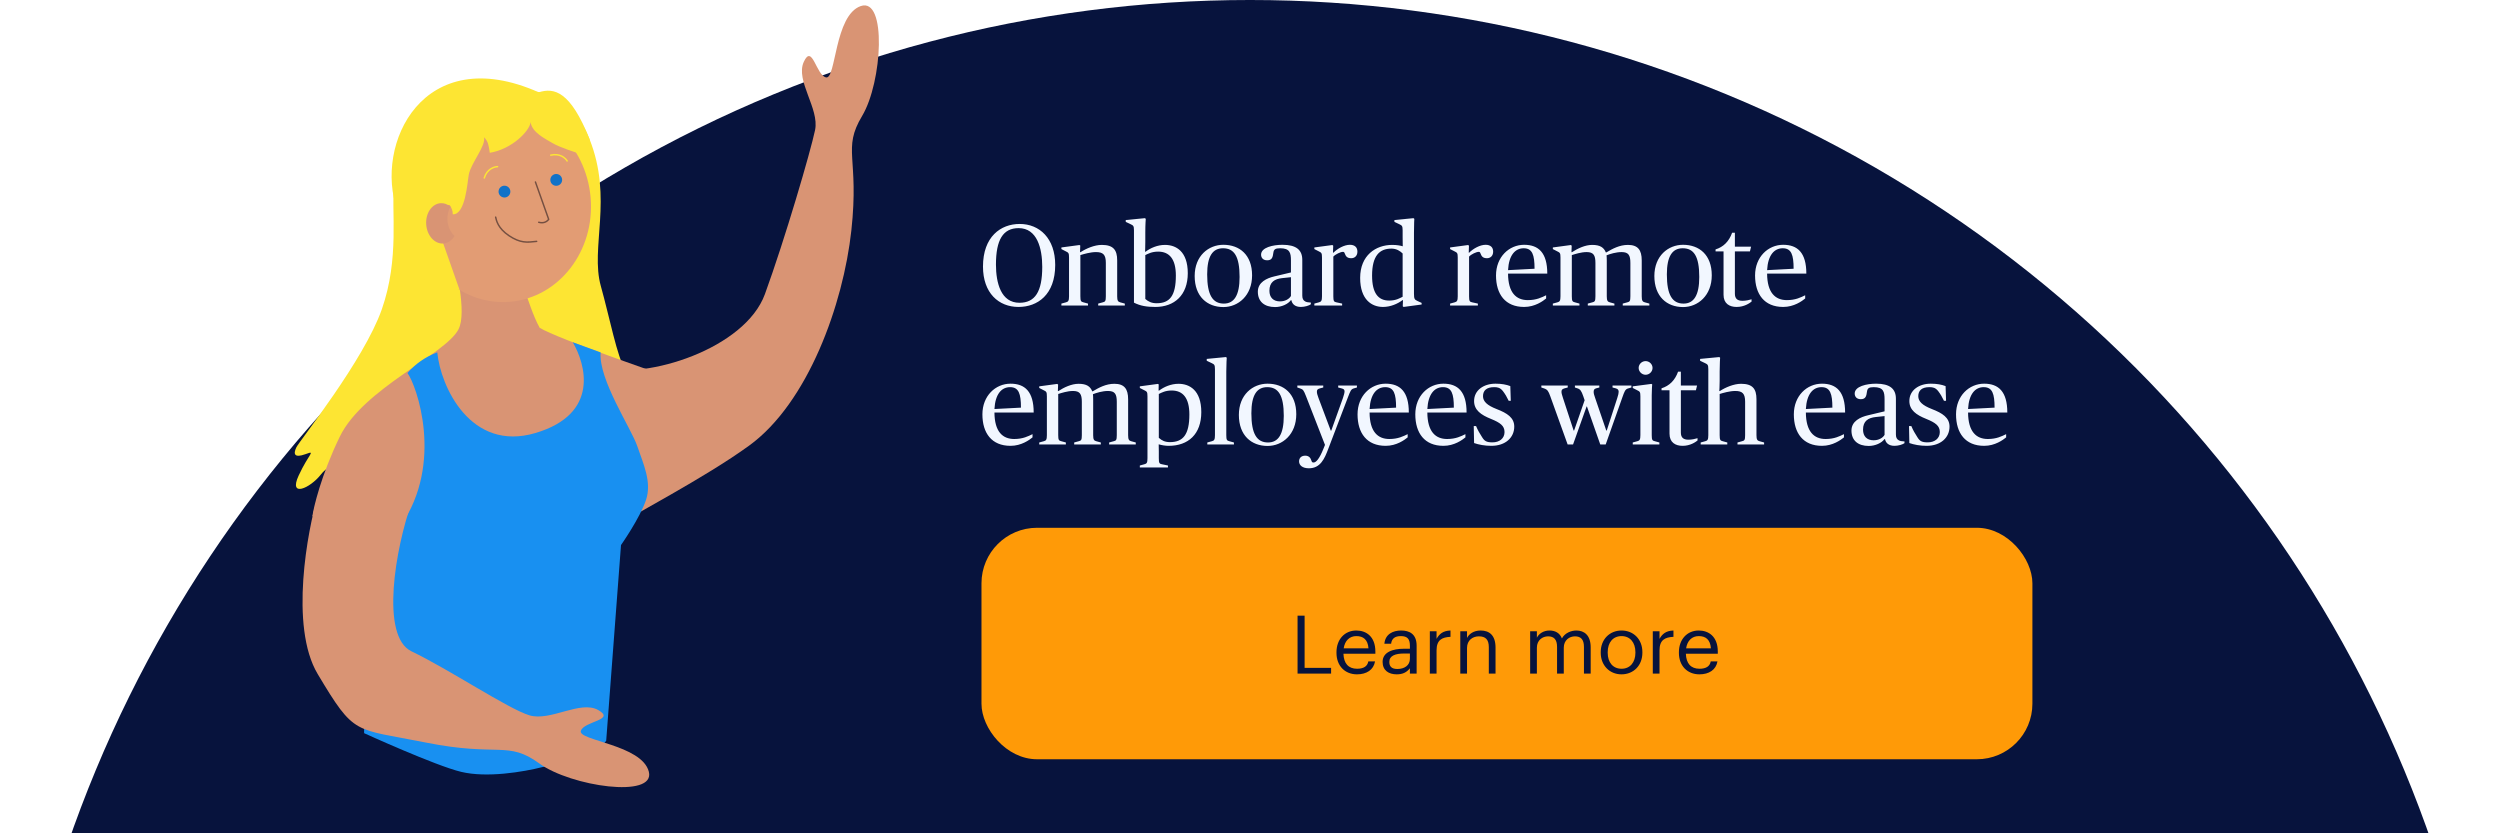 <svg width="1080" height="360" viewBox="0 0 1080 360" fill="none" xmlns="http://www.w3.org/2000/svg">
<rect x="0" y="0" width="1080" height="360" fill="#333333" stroke="none"/>
<g clip-path="url(#clip0_202_5651)">
<rect width="1080" height="360" fill="white"/>
<circle cx="540" cy="540" r="540" fill="#07133D"/>
<path d="M262.472 357.36C257.453 352.58 260.38 323.102 262.472 308.961C234.388 303.981 181.268 290.557 163.582 308.961C145.895 327.365 136.992 351.584 138.486 357.36C181.906 359.352 267.491 362.14 262.472 357.36Z" fill="#07133D"/>
<path d="M254.67 60.084C246.468 39.462 231.686 38.196 224.992 40.341C186.062 22.78 171.351 65.023 170.179 78.189C169.006 91.356 172.665 111.538 164.952 133.604C157.239 155.67 129.407 190.348 128.01 193.276C126.613 196.203 127.182 197.931 131.941 196.205C136.699 194.48 133.447 195.84 129.008 205.464C124.569 215.088 133.9 210.99 138.618 205.001C142.392 200.209 146.087 201.254 147.045 202.145C147.045 202.145 151.076 192.078 158.681 183.221C166.286 174.365 172.858 169.942 172.858 169.942C183.911 160.159 200.587 153.828 201.242 137.657C201.879 121.912 194.633 111.148 192.039 106.781L186.972 95.067L192.87 88.138C193.157 87.801 193.747 87.815 194.064 88.123C195.143 89.169 197.158 90.9 197.076 92.918C199.06 91.294 200.441 81.972 201.057 78.8C202.04 73.749 210.01 62.965 209.093 59.305C210.939 61.084 212.003 61.127 211.592 66.013C221.24 64.407 228.835 56.546 229.229 52.734C229.668 57.22 235.89 60.127 238.617 61.779C241.866 63.746 245.467 66.318 245.467 66.318C252.451 77.171 254.485 89.407 251.501 101.515C247.232 118.843 229.243 125.002 223.059 127.119L222.995 127.141C221.434 134.111 220.622 133.707 228.602 145.984C243.945 151.294 254.784 156.108 270.099 159.654C266.68 154.614 263.284 136.86 259.559 123.58C254.903 106.981 264.922 85.861 254.67 60.084Z" fill="#FDE533"/>
<path d="M198.041 142.324C201.941 134.894 196.513 114.925 195.375 105.695L225.956 123.764C228.212 129.19 230.121 136.244 233.147 141.609C240.668 146.283 288.248 162.81 305.874 168.394L312.646 188.374L229.091 231.539L134.948 223.007C135.491 219.199 138.697 205.274 146.81 188.598C156.95 167.751 192.317 153.228 198.041 142.324Z" fill="#D99474"/>
<ellipse rx="38.537" ry="41.907" transform="matrix(-0.996 0.086 0.086 0.996 216.763 88.628)" fill="#E29C74"/>
<circle r="2.555" transform="matrix(-0.999 -0.04 -0.04 0.999 217.924 82.776)" fill="#1172C8"/>
<circle r="2.555" transform="matrix(-0.999 -0.04 -0.04 0.999 240.294 77.714)" fill="#1172C8"/>
<path d="M231.306 78.628L237.045 94.793C236.134 95.849 234.842 96.578 232.733 96.024" stroke="#744F41" stroke-width="0.637" stroke-linecap="round" stroke-linejoin="round"/>
<path d="M231.839 104.269C227.583 104.768 224.781 105.07 219.902 101.827C215.023 98.584 214.419 95.103 214.117 93.797" stroke="#744F41" stroke-width="0.637" stroke-linecap="round" stroke-linejoin="round"/>
<path d="M214.951 71.998C213.504 72.017 210.332 73.02 209.212 76.881" stroke="#FDE533" stroke-width="0.637" stroke-linecap="round" stroke-linejoin="round"/>
<path d="M245.004 69.545C244.293 68.313 241.878 66.088 237.903 67.036" stroke="#FDE533" stroke-width="0.637" stroke-linecap="round" stroke-linejoin="round"/>
<path d="M254.672 60.084C246.47 39.462 239.443 37.733 232.749 39.878C182.644 17.629 161.53 62.507 171.635 90.826L183.198 120.649L198.529 125.207L190.28 101.788L193.103 89.065C193.229 88.495 194.082 88.323 194.401 88.813C195.014 89.753 195.656 91.026 195.593 92.594C201.134 92.815 201.906 78.563 202.523 75.391C203.505 70.339 210.012 62.964 209.094 59.304C210.94 61.084 211.101 62.833 211.593 66.012C221.241 64.406 228.836 56.546 229.23 52.733C229.669 57.22 235.891 60.126 238.618 61.778C241.867 63.746 249.467 66.075 249.467 66.075C253.146 71.79 256.313 77.477 257.488 83.404L254.75 100.169C257.99 94.255 258.544 88.732 257.488 83.404L257.897 80.898L254.672 60.084Z" fill="#FDE533"/>
<path d="M196.394 101.921C194.684 100.436 193.485 98.015 193.295 95.216C193.144 92.998 193.654 90.93 194.614 89.321C193.386 88.254 191.894 87.67 190.324 87.776C186.569 88.031 183.79 92.138 184.116 96.949C184.442 101.76 187.751 105.453 191.506 105.199C193.53 105.061 195.271 103.805 196.394 101.921Z" fill="#D99474"/>
<path d="M367.783 99.588C364.299 131.462 349.038 174.083 323.619 192.511C304.181 206.604 273.893 222.125 260.123 230.736L267.809 195.56L259.587 158.899C279.411 164.045 321.83 150.674 330.443 127.061C339.056 103.448 350.168 65.478 352.11 56.186C354.051 46.895 343.531 34.832 347.228 26.744C350.925 18.655 352.538 32.535 356.864 33.439C361.189 34.343 360.465 6.605 371.83 2.627C383.194 -1.351 381.175 35.51 372.447 50.071C363.72 64.632 371.268 67.714 367.783 99.588Z" fill="#D99474"/>
<path d="M231.286 187.071C259.289 178.787 252.92 157.171 247.436 147.86L259.484 152.241C258.476 163.886 272.715 185.066 275.311 192.75C277.906 200.433 281.67 208.197 279.075 215.989C276.479 223.781 268.273 235.464 268.273 235.464L261.875 320.015C246.78 339.085 242.835 329.241 234.389 331.368C225.944 333.496 210.341 336.114 199.211 333.442C188.081 330.771 157.293 316.729 157.293 316.729L157.293 271.775L173.082 227.151C191.936 199.933 179.91 166.337 176.018 161.142C179.407 157.231 183.709 154.217 188.542 152.366L188.907 152.227C190.289 166.888 203.284 195.354 231.286 187.071Z" fill="#1890F1"/>
<path d="M184.069 320.801C152.627 314.52 153.361 318.133 137.244 291.189C124.92 270.584 132.989 228.509 137.244 214.434L152.137 217.332L177.76 217.332C170.887 236.625 164.169 274.863 177.76 281.369C193.857 289.075 219.6 306.26 228.683 309.013C237.767 311.767 250.711 302.351 258.442 306.746C266.173 311.141 252.205 311.525 250.923 315.754C249.642 319.983 277.335 321.707 280.296 333.378C283.257 345.049 246.717 339.788 232.982 329.811C219.248 319.834 215.512 327.081 184.069 320.801Z" fill="#D99474"/>
<rect x="424" y="228" width="454" height="100" rx="24" fill="#FF9A07"/>
<path d="M560.545 291H575.035V288.515H563.59V265.975H560.545V291ZM586.213 291.315C590.343 291.315 593.388 289.39 594.018 285.715H591.113C590.728 287.85 589.083 288.9 586.248 288.9C582.503 288.9 580.508 286.59 580.368 282.425H594.158V281.48C594.158 274.935 590.168 272.38 585.933 272.38C580.893 272.38 577.358 276.23 577.358 281.76V282.04C577.358 287.675 581.033 291.315 586.213 291.315ZM580.473 280.08C580.963 276.825 582.958 274.795 585.933 274.795C588.943 274.795 590.903 276.3 591.183 280.08H580.473ZM603.372 291.315C606.067 291.315 607.712 290.405 609.077 288.69V291H611.982V278.925C611.982 273.815 608.797 272.38 605.297 272.38C601.762 272.38 598.437 273.92 598.052 278.085H600.957C601.237 275.845 602.637 274.795 605.157 274.795C607.957 274.795 609.077 276.02 609.077 278.925V280.255H606.452C601.762 280.255 597.282 281.69 597.282 285.925C597.282 289.67 599.977 291.315 603.372 291.315ZM603.652 289.005C601.097 289.005 600.187 287.815 600.187 285.925C600.187 283.23 602.882 282.32 606.557 282.32H609.077V284.595C609.077 287.43 606.732 289.005 603.652 289.005ZM617.688 291H620.593V280.955C620.593 276.44 622.938 275.285 626.613 275.11V272.38C623.323 272.485 621.748 273.92 620.593 275.985V272.695H617.688V291ZM630.847 291H633.752V279.905C633.752 276.615 636.167 274.9 638.862 274.9C641.802 274.9 643.167 276.335 643.167 279.555V291H646.072V279.765C646.072 274.445 643.412 272.38 639.632 272.38C636.622 272.38 634.592 273.885 633.752 275.6V272.695H630.847V291ZM661.028 291H663.933V279.8C663.933 276.51 666.383 274.9 668.763 274.9C671.283 274.9 672.648 276.23 672.648 279.45V291H675.553V279.8C675.553 276.51 678.003 274.9 680.383 274.9C682.903 274.9 684.268 276.23 684.268 279.45V291H687.173V279.66C687.173 274.34 684.303 272.38 681.013 272.38C678.738 272.38 676.008 273.43 674.748 275.81C673.803 273.36 671.738 272.38 669.393 272.38C666.768 272.38 664.773 273.78 663.933 275.495V272.695H661.028V291ZM700.513 288.9C696.803 288.9 694.528 286.17 694.528 282.005V281.725C694.528 277.525 696.838 274.795 700.513 274.795C704.153 274.795 706.498 277.525 706.498 281.76V282.005C706.498 286.135 704.188 288.9 700.513 288.9ZM700.478 291.315C705.693 291.315 709.508 287.5 709.508 281.97V281.69C709.508 276.195 705.693 272.38 700.513 272.38C695.333 272.38 691.518 276.23 691.518 281.725V282.005C691.518 287.36 695.263 291.315 700.478 291.315ZM714.006 291H716.911V280.955C716.911 276.44 719.256 275.285 722.931 275.11V272.38C719.641 272.485 718.066 273.92 716.911 275.985V272.695H714.006V291ZM734.143 291.315C738.273 291.315 741.318 289.39 741.948 285.715H739.043C738.658 287.85 737.013 288.9 734.178 288.9C730.433 288.9 728.438 286.59 728.298 282.425H742.088V281.48C742.088 274.935 738.098 272.38 733.863 272.38C728.823 272.38 725.288 276.23 725.288 281.76V282.04C725.288 287.675 728.963 291.315 734.143 291.315ZM728.403 280.08C728.893 276.825 730.888 274.795 733.863 274.795C736.873 274.795 738.833 276.3 739.113 280.08H728.403Z" fill="#07133D"/>
<path d="M440 132.6C448.15 132.6 455.85 127.4 455.85 114.45C455.85 103 449.1 96.75 440.5 96.75C432.35 96.75 424.65 102.2 424.65 115.15C424.65 126.6 431.4 132.6 440 132.6ZM440.4 130.8C432.45 130.8 430.25 122.3 430.25 114.3C430.25 103.6 433.3 98.55 440.05 98.55C448.05 98.55 450.25 107.3 450.25 115.3C450.25 126 447.15 130.8 440.4 130.8ZM458.521 132H470.021V131.15L468.021 130.6C467.021 130.35 466.721 130.1 466.721 128V110.2C468.171 109.75 471.071 108.9 473.471 108.9C476.571 108.9 477.721 110.05 477.721 113.55V128C477.721 130.1 477.421 130.35 476.421 130.6L474.421 131.15V132H485.921V131.15L483.921 130.6C483.021 130.35 482.621 129.95 482.621 128V112.45C482.621 107.95 480.921 105.8 475.971 105.8C472.821 105.8 469.221 107.35 466.771 108.95H466.571L466.671 106.05L466.321 105.85L458.521 106.9V107.6L460.371 108.55C461.571 109.15 461.821 109.25 461.821 111.25V128C461.821 129.95 461.471 130.35 460.521 130.6L458.521 131.15V132ZM499.122 132.6C507.272 132.6 513.122 127.55 513.122 118.05C513.122 108.55 508.022 105.8 503.272 105.8C500.022 105.8 496.972 107.15 494.872 108.75H494.672C494.672 108.75 494.772 106.8 494.772 104.55V100.5C494.772 96.65 494.972 94.55 494.972 94.55L494.622 94.25L486.322 95.05V95.85L488.422 96.85C489.522 97.4 489.872 97.5 489.872 99.5V130.75C492.672 132.15 495.372 132.6 499.122 132.6ZM499.672 131C497.572 131 496.122 130.35 494.772 129.15V110.2C495.922 109.65 497.572 108.7 500.322 108.7C505.172 108.7 507.972 111.9 507.972 119.05C507.972 127.8 505.322 131 499.672 131ZM528.499 132.65C534.899 132.65 540.899 127.7 540.899 118.95C540.899 110.1 535.499 105.75 528.499 105.75C522.099 105.75 516.099 110.5 516.099 119.25C516.099 128.1 521.499 132.65 528.499 132.65ZM528.699 131.15C523.899 131.15 521.499 127.5 521.499 118.55C521.499 110.6 523.899 107.25 528.349 107.25C533.149 107.25 535.499 110.7 535.499 119.65C535.499 127.6 533.149 131.15 528.699 131.15ZM550.837 132.65C553.687 132.65 556.437 131.35 557.637 129.7H557.887C558.187 131.35 559.487 132.6 561.987 132.6C563.687 132.6 565.537 132 566.287 131.45V130.7C565.237 130.65 564.437 130.55 563.887 130.25C562.937 129.75 562.587 128.95 562.587 127.65V112.25C562.587 107.95 559.937 105.75 554.037 105.75C549.937 105.75 544.787 106.9 544.787 110C544.787 111.25 545.537 112.45 547.437 112.45C549.587 112.45 549.837 111 550.087 109.2C550.287 107.75 550.887 107.25 553.037 107.25C557.187 107.25 557.687 109.2 557.687 112.55V117.7L550.537 119.4C547.287 120.15 543.387 121.9 543.387 126C543.387 130.3 546.237 132.65 550.837 132.65ZM552.937 130.2C550.087 130.2 548.387 128.5 548.387 125.6C548.387 121.85 550.637 120.5 553.887 120.15L557.687 119.75V127.85C556.987 129.1 555.287 130.2 552.937 130.2ZM567.799 132H579.799V131.15L577.299 130.6C576.299 130.4 575.999 130.1 575.999 128V110.85C576.899 109.85 579.149 108.8 580.149 108.8C580.599 108.8 580.749 108.95 580.999 109.65C581.399 110.7 581.949 111.55 583.749 111.55C585.199 111.55 586.399 110.55 586.399 108.7C586.399 106.8 585.199 105.75 583.149 105.75C580.699 105.75 577.799 107.4 576.049 109.15H575.849L575.949 106.15L575.599 105.85L567.799 106.9V107.6L569.649 108.55C570.849 109.15 571.099 109.25 571.099 111.25V128C571.099 129.95 570.749 130.35 569.799 130.6L567.799 131.15V132ZM597.438 132.6C600.688 132.6 603.788 131.25 605.888 129.65H606.088L605.988 132.3L606.338 132.6L614.138 131.55V130.85L612.288 130C611.138 129.45 610.838 129.15 610.838 126.9V100.5C610.838 96.65 610.988 94.55 610.988 94.55L610.638 94.25L602.388 95.05V95.85L604.488 96.85C605.588 97.4 605.938 97.5 605.938 99.5V102.6C605.938 104.4 605.988 106.4 605.988 106.4C604.988 106.1 603.488 105.8 601.438 105.8C594.338 105.8 587.588 110.3 587.588 120.05C587.588 129.55 592.688 132.6 597.438 132.6ZM600.138 129.85C595.388 129.85 592.738 126.65 592.738 119.05C592.738 110.5 595.938 107.4 601.088 107.4C603.338 107.4 604.838 108.45 605.938 109.5V128.2C604.788 128.75 603.138 129.85 600.138 129.85ZM626.441 132H638.441V131.15L635.941 130.6C634.941 130.4 634.641 130.1 634.641 128V110.85C635.541 109.85 637.791 108.8 638.791 108.8C639.241 108.8 639.391 108.95 639.641 109.65C640.041 110.7 640.591 111.55 642.391 111.55C643.841 111.55 645.041 110.55 645.041 108.7C645.041 106.8 643.841 105.75 641.791 105.75C639.341 105.75 636.441 107.4 634.691 109.15H634.491L634.591 106.15L634.241 105.85L626.441 106.9V107.6L628.291 108.55C629.491 109.15 629.741 109.25 629.741 111.25V128C629.741 129.95 629.391 130.35 628.441 130.6L626.441 131.15V132ZM658.425 132.6C663.125 132.6 666.575 130.05 667.925 128.95V127.55C666.075 128.45 663.775 129.65 660.025 129.65C654.975 129.65 651.525 126.45 651.475 118.2H668.425C668.425 109.15 664.625 105.75 658.425 105.75C651.925 105.75 646.275 111 646.275 119C646.275 127.1 650.275 132.6 658.425 132.6ZM658.225 107.25C661.975 107.25 662.925 110.1 662.925 116.1L651.475 116.7C651.825 110.2 654.575 107.25 658.225 107.25ZM670.826 132H682.326V131.15L680.326 130.6C679.326 130.35 679.026 130.1 679.026 128V110.2C680.476 109.75 683.026 108.9 685.426 108.9C688.426 108.9 689.226 110.3 689.226 113.6V128C689.226 130.1 688.926 130.35 687.926 130.6L685.926 131.15V132H697.426V131.15L695.426 130.6C694.526 130.35 694.126 129.95 694.126 128V112.5C694.126 111.4 694.076 110.8 694.026 110.3C695.526 109.7 698.126 108.9 700.526 108.9C703.526 108.9 704.326 110.25 704.326 113.6V128C704.326 130.1 704.026 130.35 703.026 130.6L701.026 131.15V132H712.526V131.15L710.526 130.6C709.626 130.35 709.226 129.95 709.226 128V112.5C709.226 108 707.576 105.8 703.276 105.8C699.626 105.8 696.626 107.45 693.926 109.05H693.726C692.876 107 691.376 105.8 687.826 105.8C684.776 105.8 681.526 107.35 679.076 108.95H678.876L678.976 106.15L678.626 105.85L670.826 106.9V107.6L672.676 108.55C673.876 109.15 674.126 109.25 674.126 111.25V128C674.126 129.95 673.776 130.35 672.826 130.6L670.826 131.15V132ZM727.083 132.65C733.483 132.65 739.483 127.7 739.483 118.95C739.483 110.1 734.083 105.75 727.083 105.75C720.683 105.75 714.683 110.5 714.683 119.25C714.683 128.1 720.083 132.65 727.083 132.65ZM727.283 131.15C722.483 131.15 720.083 127.5 720.083 118.55C720.083 110.6 722.483 107.25 726.933 107.25C731.733 107.25 734.083 110.7 734.083 119.65C734.083 127.6 731.733 131.15 727.283 131.15ZM750.221 132.6C753.521 132.6 755.771 131 756.671 130.3V129.3C755.671 129.6 754.221 129.95 752.771 129.95C750.521 129.95 749.471 129 749.471 126.85V108.6H755.971L756.471 106.55H749.471V100.55H748.271C746.921 104.35 744.471 106.7 741.121 107.75V108.6H744.571V127.35C744.571 131.15 747.121 132.6 750.221 132.6ZM770.339 132.6C775.039 132.6 778.489 130.05 779.839 128.95V127.55C777.989 128.45 775.689 129.65 771.939 129.65C766.889 129.65 763.439 126.45 763.389 118.2H780.339C780.339 109.15 776.539 105.75 770.339 105.75C763.839 105.75 758.189 111 758.189 119C758.189 127.1 762.189 132.6 770.339 132.6ZM770.139 107.25C773.889 107.25 774.839 110.1 774.839 116.1L763.389 116.7C763.739 110.2 766.489 107.25 770.139 107.25ZM436.55 192.6C441.25 192.6 444.7 190.05 446.05 188.95V187.55C444.2 188.45 441.9 189.65 438.15 189.65C433.1 189.65 429.65 186.45 429.6 178.2H446.55C446.55 169.15 442.75 165.75 436.55 165.75C430.05 165.75 424.4 171 424.4 179C424.4 187.1 428.4 192.6 436.55 192.6ZM436.35 167.25C440.1 167.25 441.05 170.1 441.05 176.1L429.6 176.7C429.95 170.2 432.7 167.25 436.35 167.25ZM448.951 192H460.451V191.15L458.451 190.6C457.451 190.35 457.151 190.1 457.151 188V170.2C458.601 169.75 461.151 168.9 463.551 168.9C466.551 168.9 467.351 170.3 467.351 173.6V188C467.351 190.1 467.051 190.35 466.051 190.6L464.051 191.15V192H475.551V191.15L473.551 190.6C472.651 190.35 472.251 189.95 472.251 188V172.5C472.251 171.4 472.201 170.8 472.151 170.3C473.651 169.7 476.251 168.9 478.651 168.9C481.651 168.9 482.451 170.25 482.451 173.6V188C482.451 190.1 482.151 190.35 481.151 190.6L479.151 191.15V192H490.651V191.15L488.651 190.6C487.751 190.35 487.351 189.95 487.351 188V172.5C487.351 168 485.701 165.8 481.401 165.8C477.751 165.8 474.751 167.45 472.051 169.05H471.851C471.001 167 469.501 165.8 465.951 165.8C462.901 165.8 459.651 167.35 457.201 168.95H457.001L457.101 166.15L456.751 165.85L448.951 166.9V167.6L450.801 168.55C452.001 169.15 452.251 169.25 452.251 171.25V188C452.251 189.95 451.901 190.35 450.951 190.6L448.951 191.15V192ZM492.408 201.95H504.558V201.1L501.908 200.55C500.858 200.35 500.608 200.05 500.608 197.95V195.15C500.608 193.45 500.558 191.95 500.558 191.95C501.908 192.35 503.558 192.6 504.858 192.6C513.358 192.6 518.958 187.55 518.958 178.05C518.958 168.55 513.858 165.8 509.108 165.8C505.858 165.8 502.808 167.15 500.708 168.75H500.508L500.558 166.05L500.208 165.85L492.408 166.9V167.6L494.258 168.55C495.458 169.15 495.708 169.25 495.708 171.25V197.95C495.708 199.9 495.408 200.3 494.408 200.55L492.408 201.1V201.95ZM505.408 191C503.308 191 501.958 190.35 500.608 189.15V170.2C501.758 169.65 503.408 168.7 506.158 168.7C511.008 168.7 513.808 171.9 513.808 179.05C513.808 187.8 511.058 191 505.408 191ZM521.559 192H533.059V191.15L531.059 190.6C530.059 190.35 529.759 190.1 529.759 188V160.5C529.759 157.15 529.959 154.55 529.959 154.55L529.609 154.25L521.309 155.05V155.85L523.409 156.85C524.509 157.4 524.859 157.5 524.859 159.5V188C524.859 189.95 524.509 190.35 523.559 190.6L521.559 191.15V192ZM547.591 192.65C553.991 192.65 559.991 187.7 559.991 178.95C559.991 170.1 554.591 165.75 547.591 165.75C541.191 165.75 535.191 170.5 535.191 179.25C535.191 188.1 540.591 192.65 547.591 192.65ZM547.791 191.15C542.991 191.15 540.591 187.5 540.591 178.55C540.591 170.6 542.991 167.25 547.441 167.25C552.241 167.25 554.591 170.7 554.591 179.65C554.591 187.6 552.241 191.15 547.791 191.15ZM565.446 202.3C570.396 202.3 572.196 198.2 573.796 193.95L582.296 171.65C583.396 168.8 583.646 168.15 584.796 167.8L586.196 167.4V166.55H578.096V167.4L579.446 167.75C580.346 168 580.846 168.2 580.846 169.05C580.846 169.65 580.596 170.65 580.146 171.95L575.096 186.05H574.896L569.596 171.95C569.146 170.75 568.896 169.9 568.896 169.25C568.896 168.35 569.196 168.05 570.296 167.75L571.646 167.4V166.55H560.446V167.4L561.646 167.8C562.946 168.25 563.146 168.5 564.196 171.15L572.396 192.2L571.646 194.05C569.996 198.15 568.546 199.8 567.496 199.8C566.846 199.8 566.746 199.65 566.496 198.9C566.146 197.75 565.396 196.85 563.846 196.85C562.296 196.85 561.196 197.75 561.196 199.3C561.196 200.95 562.596 202.3 565.446 202.3ZM598.611 192.6C603.311 192.6 606.761 190.05 608.111 188.95V187.55C606.261 188.45 603.961 189.65 600.211 189.65C595.161 189.65 591.711 186.45 591.661 178.2H608.611C608.611 169.15 604.811 165.75 598.611 165.75C592.111 165.75 586.461 171 586.461 179C586.461 187.1 590.461 192.6 598.611 192.6ZM598.411 167.25C602.161 167.25 603.111 170.1 603.111 176.1L591.661 176.7C592.011 170.2 594.761 167.25 598.411 167.25ZM623.562 192.6C628.262 192.6 631.712 190.05 633.062 188.95V187.55C631.212 188.45 628.912 189.65 625.162 189.65C620.112 189.65 616.662 186.45 616.612 178.2H633.562C633.562 169.15 629.762 165.75 623.562 165.75C617.062 165.75 611.412 171 611.412 179C611.412 187.1 615.412 192.6 623.562 192.6ZM623.362 167.25C627.112 167.25 628.062 170.1 628.062 176.1L616.612 176.7C616.962 170.2 619.712 167.25 623.362 167.25ZM644.257 192.6C650.407 192.6 654.157 189 654.157 184.3C654.157 180.45 651.157 178.5 646.507 176.7C642.407 175.1 640.657 173.4 640.657 171.15C640.657 168.7 642.207 167.25 645.457 167.25C646.957 167.25 648.057 167.45 649.257 168.95C650.207 170.2 650.957 171.45 651.757 173.15H652.657L652.457 166.8C650.757 166.15 648.757 165.75 646.057 165.75C640.907 165.75 636.807 168.6 636.807 173.25C636.807 177.15 639.807 179.25 644.057 180.95C648.107 182.6 649.957 183.95 649.957 186.65C649.957 189.4 647.757 191.1 644.757 191.1C642.157 191.1 641.307 190.55 640.257 188.85C639.257 187.25 638.457 186 637.657 184.05H636.657L636.807 191.4C638.807 192.1 641.457 192.6 644.257 192.6ZM677.212 192H679.562L685.412 175.6H685.562L691.312 192H693.662L700.862 171.65C701.762 169.15 702.062 168.15 703.362 167.8L704.762 167.4V166.55H696.612V167.4L697.962 167.75C698.962 168 699.262 168.5 699.262 169.25C699.262 169.8 699.112 170.6 698.662 171.95L694.112 186H693.912L689.112 171.95C688.712 170.85 688.462 169.95 688.462 169.35C688.462 168.55 688.612 168 689.562 167.75L690.912 167.4V166.55H680.362V167.4L681.562 167.8C682.662 168.15 683.212 168.95 683.962 171.15L684.562 172.9L680.012 186H679.812L675.212 171.95C674.862 170.8 674.562 169.95 674.562 169.35C674.562 168.55 674.662 168.1 675.912 167.75L677.262 167.4V166.55H665.862V167.4L667.062 167.8C668.512 168.3 668.912 168.95 669.712 171.15L677.212 192ZM705.348 192H716.848V191.15L714.848 190.6C713.848 190.35 713.548 190.1 713.548 188V170.75C713.548 168.2 713.748 166.05 713.748 166.05L713.398 165.85L705.348 166.9V167.6L707.198 168.55C708.398 169.15 708.648 169.25 708.648 171.25V188C708.648 189.95 708.298 190.35 707.348 190.6L705.348 191.15V192ZM710.898 161.9C712.548 161.9 713.898 160.5 713.898 158.95C713.898 157.35 712.548 156 710.898 156C709.248 156 707.898 157.35 707.898 158.95C707.898 160.5 709.248 161.9 710.898 161.9ZM726.881 192.6C730.181 192.6 732.431 191 733.331 190.3V189.3C732.331 189.6 730.881 189.95 729.431 189.95C727.181 189.95 726.131 189 726.131 186.85V168.6H732.631L733.131 166.55H726.131V160.55H724.931C723.581 164.35 721.131 166.7 717.781 167.75V168.6H721.231V187.35C721.231 191.15 723.781 192.6 726.881 192.6ZM734.693 192H746.193V191.15L744.193 190.6C743.193 190.35 742.893 190.1 742.893 188V170.2C744.343 169.75 747.243 168.9 749.643 168.9C752.743 168.9 753.893 170.05 753.893 173.55V188C753.893 190.1 753.593 190.35 752.593 190.6L750.593 191.15V192H762.093V191.15L760.093 190.6C759.193 190.35 758.793 189.95 758.793 188V172.45C758.793 167.95 757.093 165.8 752.143 165.8C748.993 165.8 745.393 167.35 742.943 168.95H742.743C742.743 168.95 742.893 166.8 742.893 164.55V160.5C742.893 157.15 743.093 154.55 743.093 154.55L742.743 154.25L734.443 155.05V155.85L736.543 156.85C737.643 157.4 737.993 157.5 737.993 159.5V188C737.993 189.95 737.643 190.35 736.693 190.6L734.693 191.15V192ZM787.087 192.6C791.787 192.6 795.237 190.05 796.587 188.95V187.55C794.737 188.45 792.437 189.65 788.687 189.65C783.637 189.65 780.187 186.45 780.137 178.2H797.087C797.087 169.15 793.287 165.75 787.087 165.75C780.587 165.75 774.937 171 774.937 179C774.937 187.1 778.937 192.6 787.087 192.6ZM786.887 167.25C790.637 167.25 791.587 170.1 791.587 176.1L780.137 176.7C780.487 170.2 783.237 167.25 786.887 167.25ZM807.282 192.65C810.132 192.65 812.882 191.35 814.082 189.7H814.332C814.632 191.35 815.932 192.6 818.432 192.6C820.132 192.6 821.982 192 822.732 191.45V190.7C821.682 190.65 820.882 190.55 820.332 190.25C819.382 189.75 819.032 188.95 819.032 187.65V172.25C819.032 167.95 816.382 165.75 810.482 165.75C806.382 165.75 801.232 166.9 801.232 170C801.232 171.25 801.982 172.45 803.882 172.45C806.032 172.45 806.282 171 806.532 169.2C806.732 167.75 807.332 167.25 809.482 167.25C813.632 167.25 814.132 169.2 814.132 172.55V177.7L806.982 179.4C803.732 180.15 799.832 181.9 799.832 186C799.832 190.3 802.682 192.65 807.282 192.65ZM809.382 190.2C806.532 190.2 804.832 188.5 804.832 185.6C804.832 181.85 807.082 180.5 810.332 180.15L814.132 179.75V187.85C813.432 189.1 811.732 190.2 809.382 190.2ZM832.294 192.6C838.444 192.6 842.194 189 842.194 184.3C842.194 180.45 839.194 178.5 834.544 176.7C830.444 175.1 828.694 173.4 828.694 171.15C828.694 168.7 830.244 167.25 833.494 167.25C834.994 167.25 836.094 167.45 837.294 168.95C838.244 170.2 838.994 171.45 839.794 173.15H840.694L840.494 166.8C838.794 166.15 836.794 165.75 834.094 165.75C828.944 165.75 824.844 168.6 824.844 173.25C824.844 177.15 827.844 179.25 832.094 180.95C836.144 182.6 837.994 183.95 837.994 186.65C837.994 189.4 835.794 191.1 832.794 191.1C830.194 191.1 829.344 190.55 828.294 188.85C827.294 187.25 826.494 186 825.694 184.05H824.694L824.844 191.4C826.844 192.1 829.494 192.6 832.294 192.6ZM857.155 192.6C861.855 192.6 865.305 190.05 866.655 188.95V187.55C864.805 188.45 862.505 189.65 858.755 189.65C853.705 189.65 850.255 186.45 850.205 178.2H867.155C867.155 169.15 863.355 165.75 857.155 165.75C850.655 165.75 845.005 171 845.005 179C845.005 187.1 849.005 192.6 857.155 192.6ZM856.955 167.25C860.705 167.25 861.655 170.1 861.655 176.1L850.205 176.7C850.555 170.2 853.305 167.25 856.955 167.25Z" fill="#F2F7FF"/>
</g>
<defs>
<clipPath id="clip0_202_5651">
<rect width="1080" height="360" fill="white"/>
</clipPath>
</defs>
</svg>
